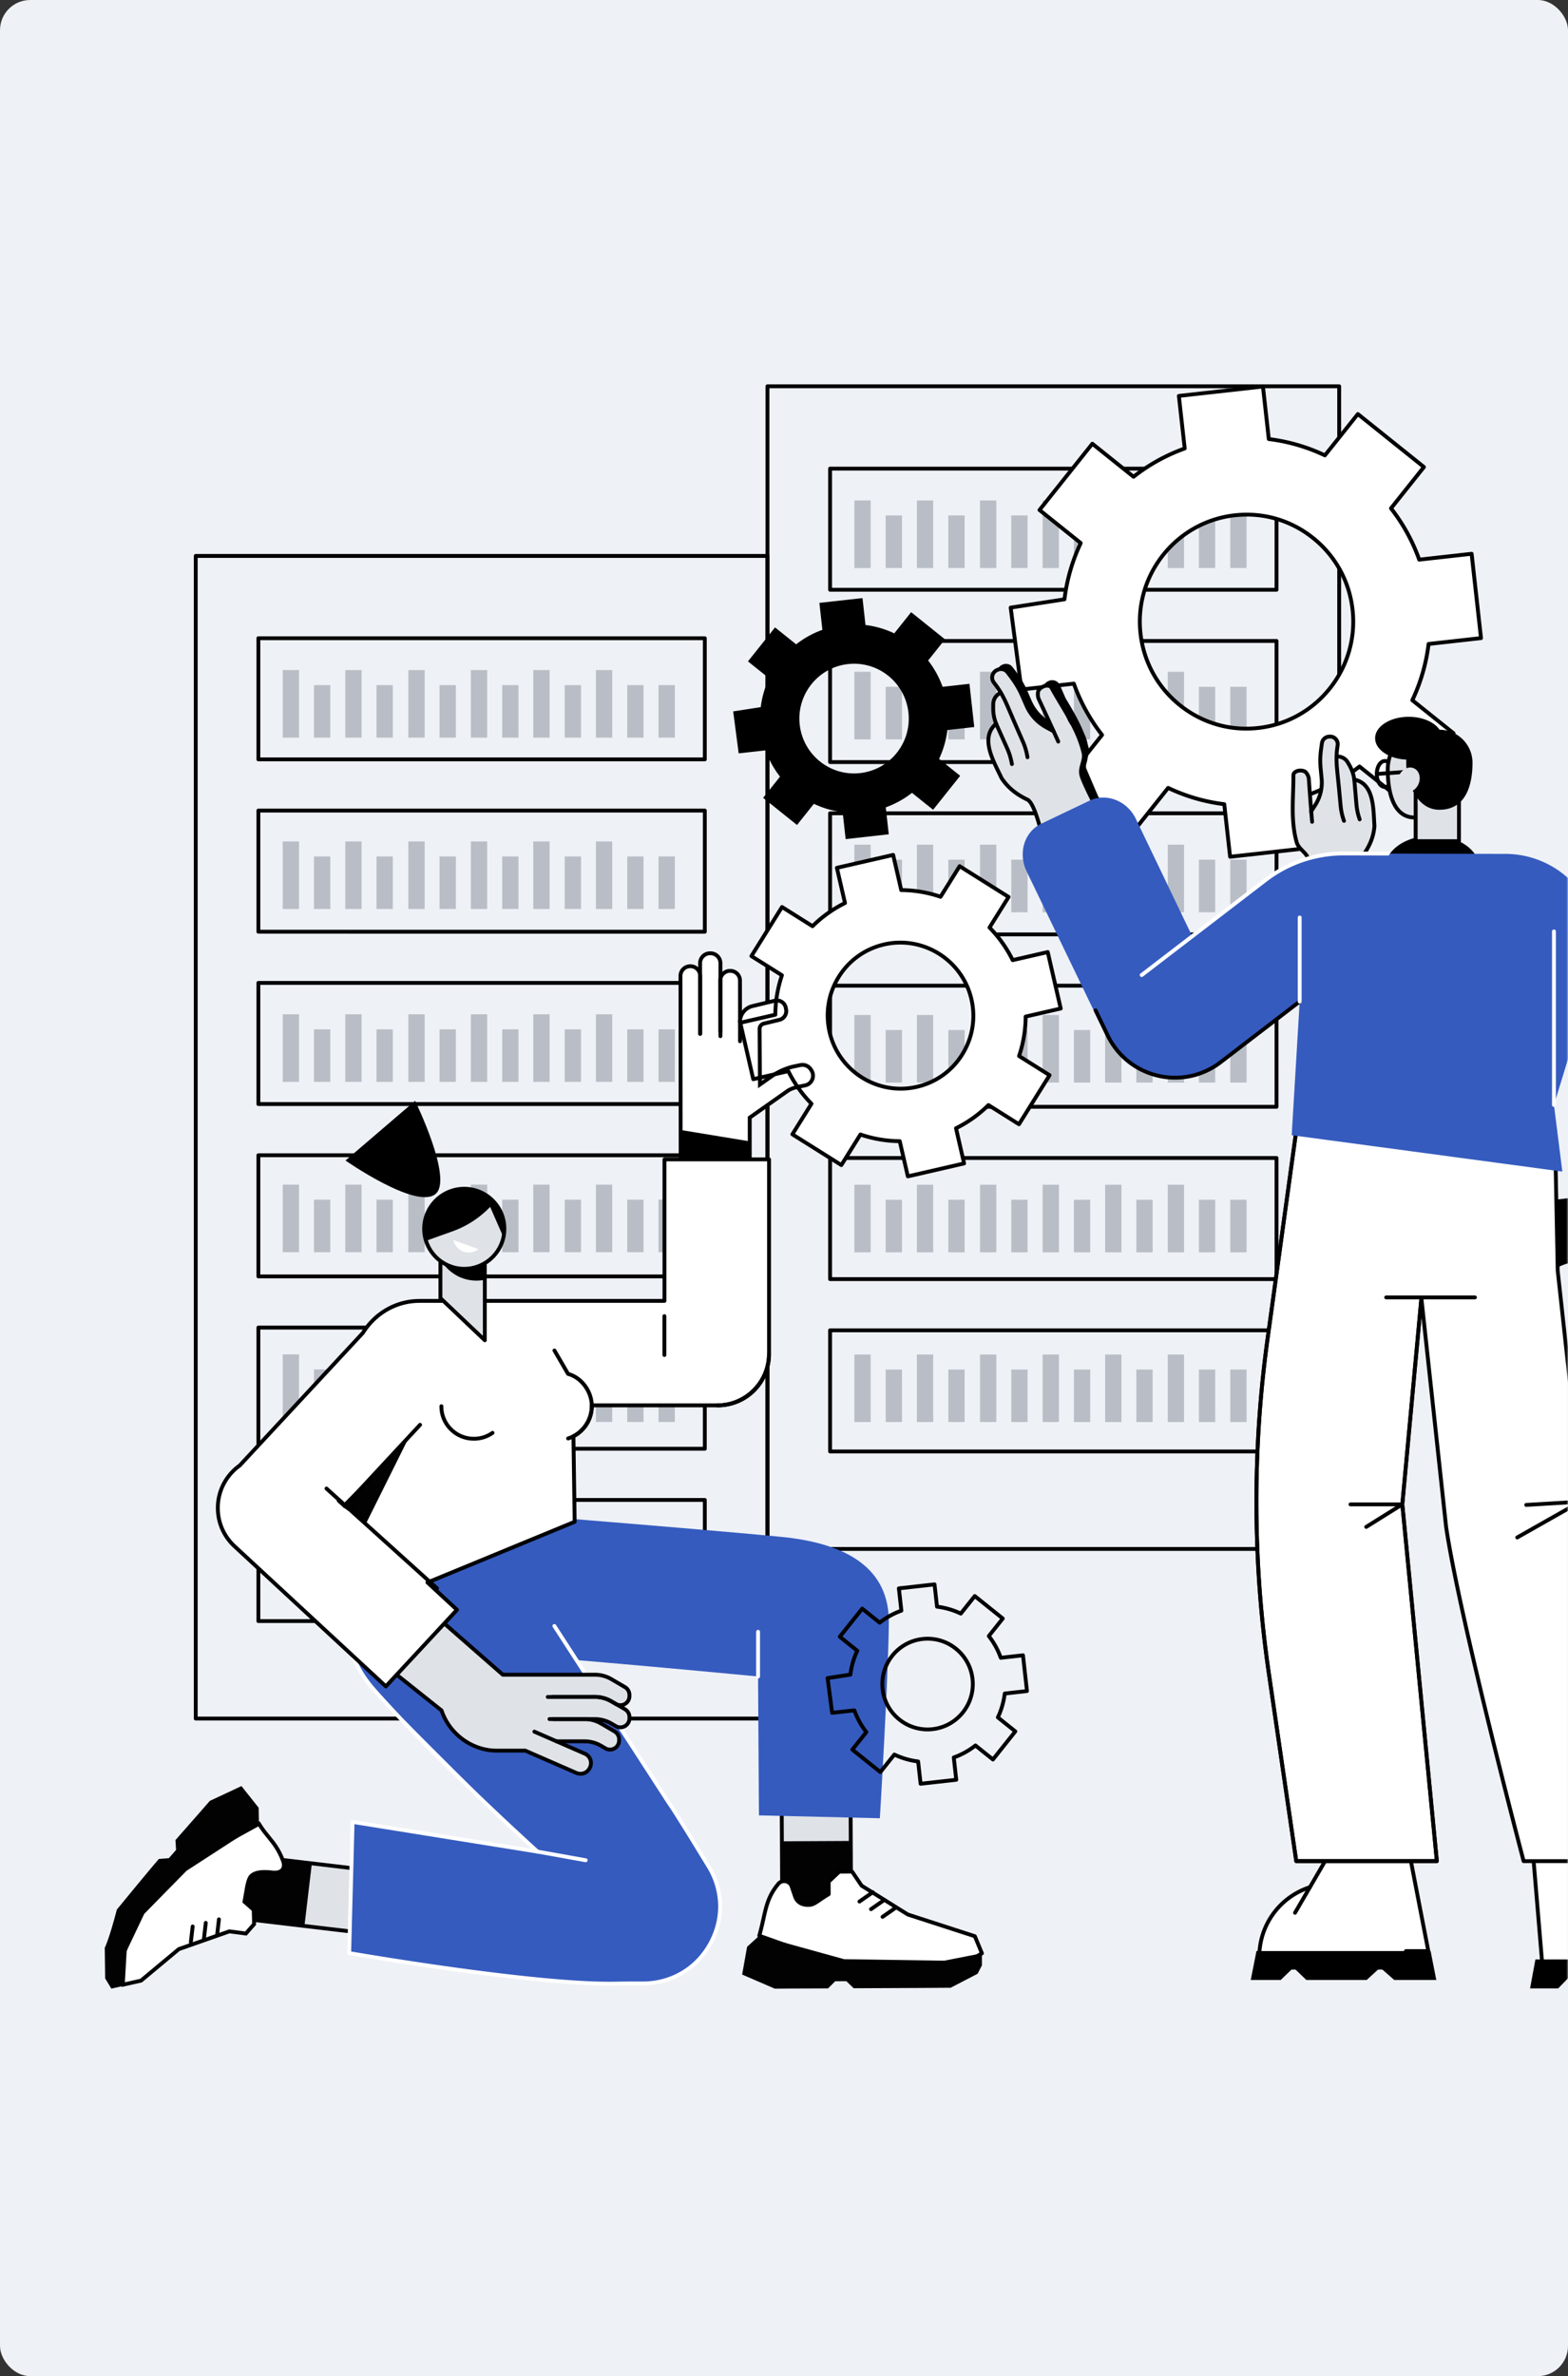 <svg width="449" height="680" fill="none" xmlns="http://www.w3.org/2000/svg"><rect width="100%" height="100%" fill="#333333" stroke="none"/><rect width="449" height="680" rx="8.644" fill="#EEF1F6"/><mask id="a" style="mask-type:alpha" maskUnits="userSpaceOnUse" x="0" y="0" width="449" height="680"><rect width="449" height="680" rx="21.61" fill="#fff"/></mask><g mask="url(#a)"><path d="M383.478 443.829H219.765a.552.552 0 01-.552-.552V110.552c0-.306.248-.552.552-.552h163.713c.306 0 .552.248.552.552v332.722a.552.552 0 01-.552.552v.003zm-163.161-1.107h162.609V111.106H220.317v331.616z" fill="#000"/><path d="M365.536 169.331H237.699a.552.552 0 01-.552-.552v-34.665c0-.306.249-.552.552-.552h127.837c.306 0 .552.249.552.552v34.665a.552.552 0 01-.552.552zm-127.285-1.106h126.733v-33.561H238.251v33.561zm127.285 50.419H237.699a.552.552 0 01-.552-.552v-34.665c0-.306.249-.552.552-.552h127.837c.306 0 .552.248.552.552v34.665a.552.552 0 01-.552.552zm-127.285-1.104h126.733v-33.561H238.251v33.561zm127.285 50.427H237.699a.552.552 0 01-.552-.552v-34.668c0-.306.249-.552.552-.552h127.837c.306 0 .552.249.552.552v34.668a.552.552 0 01-.552.552zm-127.285-1.107h126.733v-33.561H238.251v33.561zm127.285 50.432H237.699a.552.552 0 01-.552-.552v-34.665c0-.306.249-.552.552-.552h127.837c.306 0 .552.249.552.552v34.665a.552.552 0 01-.552.552zm-127.285-1.106h126.733v-33.561H238.251v33.561zm127.285 50.427H237.699a.552.552 0 01-.552-.552v-34.665c0-.306.249-.552.552-.552h127.837c.306 0 .552.248.552.552v34.665a.552.552 0 01-.552.552zm-127.285-1.104h126.733v-33.561H238.251v33.561zm127.285 50.42H237.699a.552.552 0 01-.552-.552v-34.665c0-.306.249-.552.552-.552h127.837c.306 0 .552.249.552.552v34.665a.552.552 0 01-.552.552zm-127.285-1.106h126.733v-33.561H238.251v33.561z" fill="#000"/><path d="M249.319 143.223h-4.667v19.333h4.667v-19.333zm8.967 4.289h-4.666v15.035h4.666v-15.035zm8.937-4.289h-4.666v19.333h4.666v-19.333zm8.998 4.289h-4.667v15.035h4.667v-15.035zm9.072-4.289h-4.666v19.333h4.666v-19.333zm8.953 4.289h-4.667v15.035h4.667v-15.035zm8.982-4.289h-4.666v19.333h4.666v-19.333zm8.952 4.289h-4.666v15.035h4.666v-15.035zm8.937-4.289h-4.666v19.333h4.666v-19.333zm8.937 4.289h-4.666v15.035h4.666v-15.035zm8.997-4.289h-4.666v19.333h4.666v-19.333zm8.923 4.289h-4.667v15.035h4.667v-15.035zm8.982 0h-4.666v15.035h4.666v-15.035zm-107.637 44.742h-4.667v19.333h4.667v-19.333zm8.967 4.301h-4.666v15.035h4.666v-15.035zm8.937-4.301h-4.666v19.333h4.666v-19.333zm8.998 4.301h-4.667v15.035h4.667v-15.035zm9.072-4.301h-4.666v19.333h4.666v-19.333zm8.953 4.301h-4.667v15.035h4.667v-15.035zm8.982-4.301h-4.666v19.333h4.666v-19.333zm8.952 4.301h-4.666v15.035h4.666v-15.035zm8.937-4.301h-4.666v19.333h4.666v-19.333zm8.937 4.301h-4.666v15.035h4.666v-15.035zm8.997-4.301h-4.666v19.333h4.666v-19.333zm8.923 4.301h-4.667v15.035h4.667v-15.035zm8.982 0h-4.666v15.035h4.666v-15.035zm-107.637 45.179h-4.667v19.334h4.667v-19.334zm8.967 4.293h-4.666v15.036h4.666v-15.036zm8.937-4.293h-4.666v19.334h4.666v-19.334zm8.998 4.293h-4.667v15.036h4.667v-15.036zm9.072-4.293h-4.666v19.334h4.666v-19.334zm8.953 4.293h-4.667v15.036h4.667v-15.036zm8.982-4.293h-4.666v19.334h4.666v-19.334zm8.952 4.293h-4.666v15.036h4.666v-15.036zm8.937-4.293h-4.666v19.334h4.666v-19.334zm8.937 4.293h-4.666v15.036h4.666v-15.036zm8.997-4.293h-4.666v19.334h4.666v-19.334zm8.923 4.293h-4.667v15.036h4.667v-15.036zm8.982 0h-4.666v15.036h4.666v-15.036zm-107.637 44.45h-4.667v19.333h4.667v-19.333zm8.967 4.296h-4.666v15.036h4.666v-15.036zm8.937-4.296h-4.666v19.333h4.666v-19.333zm8.998 4.296h-4.667v15.036h4.667v-15.036zm9.072-4.296h-4.666v19.333h4.666v-19.333zm8.953 4.296h-4.667v15.036h4.667v-15.036zm8.982-4.296h-4.666v19.333h4.666v-19.333zm8.952 4.296h-4.666v15.036h4.666v-15.036zm8.937-4.296h-4.666v19.333h4.666v-19.333zm8.937 4.296h-4.666v15.036h4.666v-15.036zm8.997-4.296h-4.666v19.333h4.666v-19.333zm8.923 4.296h-4.667v15.036h4.667v-15.036zm8.982 0h-4.666v15.036h4.666v-15.036zm-107.637 44.278h-4.667v19.333h4.667v-19.333zm8.967 4.301h-4.666v15.035h4.666v-15.035zm8.937-4.301h-4.666v19.333h4.666v-19.333zm8.998 4.301h-4.667v15.035h4.667v-15.035zm9.072-4.301h-4.666v19.333h4.666v-19.333zm8.953 4.301h-4.667v15.035h4.667v-15.035zm8.982-4.301h-4.666v19.333h4.666v-19.333zm8.952 4.301h-4.666v15.035h4.666v-15.035zm8.937-4.301h-4.666v19.333h4.666v-19.333zm8.937 4.301h-4.666v15.035h4.666v-15.035zm8.997-4.301h-4.666v19.333h4.666v-19.333zm8.923 4.301h-4.667v15.035h4.667v-15.035zm8.982 0h-4.666v15.035h4.666v-15.035zm-107.637 44.281h-4.667v19.333h4.667v-19.333zm8.967 4.297h-4.666v15.035h4.666V391.93zm8.937-4.297h-4.666v19.333h4.666v-19.333zm8.998 4.297h-4.667v15.035h4.667V391.93zm9.072-4.297h-4.666v19.333h4.666v-19.333zm8.953 4.297h-4.667v15.035h4.667V391.93zm8.982-4.297h-4.666v19.333h4.666v-19.333zm8.952 4.297h-4.666v15.035h4.666V391.93zm8.937-4.297h-4.666v19.333h4.666v-19.333zm8.937 4.297h-4.666v15.035h4.666V391.93zm8.997-4.297h-4.666v19.333h4.666v-19.333zm8.923 4.297h-4.667v15.035h4.667V391.93zm8.982 0h-4.666v15.035h4.666V391.93z" fill="#B9BEC6"/><path d="M219.765 492.372H56.052a.552.552 0 01-.552-.552V159.095c0-.306.248-.552.552-.552h163.713c.306 0 .552.248.552.552v332.722a.552.552 0 01-.552.552v.003zm-163.161-1.107H219.21V159.649H56.604v331.619-.003z" fill="#000"/><path d="M201.823 217.87H73.986a.552.552 0 01-.551-.552v-34.665c0-.306.248-.551.552-.551h127.836c.306 0 .552.248.552.551v34.665a.552.552 0 01-.552.552zm-127.285-1.106h126.733v-33.561H74.539v33.561zm127.285 50.427H73.986a.552.552 0 01-.551-.552v-34.665c0-.306.248-.552.552-.552h127.836c.306 0 .552.248.552.552v34.665a.552.552 0 01-.552.552zm-127.285-1.104h126.733v-33.561H74.539v33.561zm127.285 50.424H73.986a.552.552 0 01-.551-.552v-34.665c0-.306.248-.552.552-.552h127.836c.306 0 .552.249.552.552v34.665a.552.552 0 01-.552.552zm-127.285-1.106h126.733v-33.561H74.539v33.561zm127.285 50.426H73.986a.552.552 0 01-.551-.552v-34.665c0-.306.248-.552.552-.552h127.836c.306 0 .552.249.552.552v34.665a.552.552 0 01-.552.552zm-127.285-1.106h126.733v-33.561H74.539v33.561zm127.285 50.425H73.986a.552.552 0 01-.551-.552v-34.667c0-.306.248-.552.552-.552h127.836c.306 0 .552.248.552.552v34.667a.552.552 0 01-.552.552zm-127.285-1.104h126.733v-33.561H74.539v33.561zm127.285 50.426H73.986a.552.552 0 01-.551-.552v-34.665c0-.306.248-.552.552-.552h127.836c.306 0 .552.249.552.552v34.665a.552.552 0 01-.552.552zm-127.285-1.106h126.733v-33.561H74.539v33.561z" fill="#000"/><path d="M85.624 191.766h-4.667v19.333h4.667v-19.333zm8.952 4.3h-4.667v15.036h4.667v-15.036zm8.967-4.3h-4.667v19.333h4.667v-19.333zm8.937 4.3h-4.667v15.036h4.667v-15.036zm9.118-4.3h-4.667v19.333h4.667v-19.333zm8.937 4.3h-4.667v15.036h4.667v-15.036zm8.967-4.3h-4.667v19.333h4.667v-19.333zm8.967 4.3h-4.666v15.036h4.666v-15.036zm8.907-4.3h-4.666v19.333h4.666v-19.333zm8.998 4.3h-4.667v15.036h4.667v-15.036zm8.937-4.3h-4.667v19.333h4.667v-19.333zm8.967 4.3h-4.667v15.036h4.667v-15.036zm8.967 0h-4.666v15.036h4.666v-15.036zM85.624 240.801h-4.667v19.333h4.667v-19.333zm8.952 4.297h-4.667v15.035h4.667v-15.035zm8.967-4.297h-4.667v19.333h4.667v-19.333zm8.937 4.297h-4.667v15.035h4.667v-15.035zm9.118-4.297h-4.667v19.333h4.667v-19.333zm8.937 4.297h-4.667v15.035h4.667v-15.035zm8.967-4.297h-4.667v19.333h4.667v-19.333zm8.967 4.297h-4.666v15.035h4.666v-15.035zm8.907-4.297h-4.666v19.333h4.666v-19.333zm8.998 4.297h-4.667v15.035h4.667v-15.035zm8.937-4.297h-4.667v19.333h4.667v-19.333zm8.967 4.297h-4.667v15.035h4.667v-15.035zm8.967 0h-4.666v15.035h4.666v-15.035zM85.624 290.277h-4.667v19.334h4.667v-19.334zm8.952 4.301h-4.667v15.036h4.667v-15.036zm8.967-4.301h-4.667v19.334h4.667v-19.334zm8.937 4.301h-4.667v15.036h4.667v-15.036zm9.118-4.301h-4.667v19.334h4.667v-19.334zm8.937 4.301h-4.667v15.036h4.667v-15.036zm8.967-4.301h-4.667v19.334h4.667v-19.334zm8.967 4.301h-4.666v15.036h4.666v-15.036zm8.907-4.301h-4.666v19.334h4.666v-19.334zm8.998 4.301h-4.667v15.036h4.667v-15.036zm8.937-4.301h-4.667v19.334h4.667v-19.334zm8.967 4.301h-4.667v15.036h4.667v-15.036zm8.967 0h-4.666v15.036h4.666v-15.036zM85.624 339.023h-4.667v19.334h4.667v-19.334zm8.952 4.305h-4.667v15.036h4.667v-15.036zm8.967-4.305h-4.667v19.334h4.667v-19.334zm8.937 4.305h-4.667v15.036h4.667v-15.036zm9.118-4.305h-4.667v19.334h4.667v-19.334zm8.937 4.305h-4.667v15.036h4.667v-15.036zm8.967-4.305h-4.667v19.334h4.667v-19.334zm8.967 4.305h-4.666v15.036h4.666v-15.036zm8.907-4.305h-4.666v19.334h4.666v-19.334zm8.998 4.305h-4.667v15.036h4.667v-15.036zm8.937-4.305h-4.667v19.334h4.667v-19.334zm8.967 4.305h-4.667v15.036h4.667v-15.036zm8.967 0h-4.666v15.036h4.666v-15.036zM85.624 387.605h-4.667v19.334h4.667v-19.334zm8.952 4.301h-4.667v15.036h4.667v-15.036zm8.967-4.301h-4.667v19.334h4.667v-19.334zm8.937 4.301h-4.667v15.036h4.667v-15.036zm9.118-4.301h-4.667v19.334h4.667v-19.334zm8.937 4.301h-4.667v15.036h4.667v-15.036zm8.967-4.301h-4.667v19.334h4.667v-19.334zm8.967 4.301h-4.666v15.036h4.666v-15.036zm8.907-4.301h-4.666v19.334h4.666v-19.334zm8.998 4.301h-4.667v15.036h4.667v-15.036zm8.937-4.301h-4.667v19.334h4.667v-19.334zm8.967 4.301h-4.667v15.036h4.667v-15.036zm8.967 0h-4.666v15.036h4.666v-15.036zM85.624 436.18h-4.667v19.333h4.667V436.18zm8.952 4.293h-4.667v15.035h4.667v-15.035zm8.967-4.293h-4.667v19.333h4.667V436.18zm8.937 4.293h-4.667v15.035h4.667v-15.035zm9.118-4.293h-4.667v19.333h4.667V436.18zm8.937 4.293h-4.667v15.035h4.667v-15.035zm8.967-4.293h-4.667v19.333h4.667V436.18zm8.967 4.293h-4.666v15.035h4.666v-15.035zm8.907-4.293h-4.666v19.333h4.666V436.18zm8.998 4.293h-4.667v15.035h4.667v-15.035zm8.937-4.293h-4.667v19.333h4.667V436.18zm8.967 4.293h-4.667v15.035h4.667v-15.035zm8.967 0h-4.666v15.035h4.666v-15.035z" fill="#B9BEC6"/><path d="M487.654 379.073l-1.375-12.368-7.692.86a26.787 26.787 0 00-4.142-7.524l4.834-6.061-9.699-7.773-4.835 6.062a26.737 26.737 0 00-8.236-2.391l-.858-7.71-12.344 1.38.858 7.71a26.737 26.737 0 00-7.509 4.149l-6.049-4.844-7.754 9.721 6.048 4.845a26.848 26.848 0 00-2.385 8.254l-7.896 1.219 1.578 12.01 7.692-.86a26.787 26.787 0 004.142 7.524l-4.834 6.061 9.699 7.773 4.835-6.062a26.745 26.745 0 008.236 2.391l.858 7.71 12.344-1.38-.858-7.71a26.723 26.723 0 007.509-4.149l6.049 4.844 7.755-9.721-6.049-4.845a26.878 26.878 0 002.386-8.254l7.692-.861zm-32.681 13.182c-8.595.961-16.34-5.244-17.298-13.859-.958-8.616 5.233-16.375 13.829-17.336 8.595-.961 16.34 5.243 17.298 13.859.959 8.615-5.233 16.375-13.829 17.336z" fill="#000"/><path d="M243.472 506.502l-19.722.1.202 39.933 19.722-.1-.202-39.933z" fill="#DFE3E8"/><path d="M223.995 547.067a.55.55 0 01-.551-.549l-.206-39.934a.547.547 0 01.552-.554l19.722-.1h.002c.304 0 .552.246.552.549l.206 39.934a.557.557 0 01-.552.554l-19.722.1h-.003zm.349-39.936l.201 38.827 18.616-.095-.201-38.827-18.616.095z" fill="#000"/><path d="M243.594 526.845l-19.721.1.099 19.587 19.722-.1-.1-19.587z" fill="#020202"/><path d="M222.775 539.202l-.301.381c-3.445 4.381-3.295 8.149-5.081 14.378l23.204 8.277 34.65.254 5.901-3.5-2.024-4.89-19.193-6.22-13.219-8.246-2.74-4.034-3.653.017-3.053 2.87.017 3.563c-3.457 2.087-4.079 3.078-5.803 3.086-.037-.01-2.917.291-3.851-2.454l-.961-2.825c-.574-1.686-2.795-2.065-3.898-.665l.005.008z" fill="#fff"/><path d="M275.27 563.05h-.005l-34.647-.253a.552.552 0 01-.181-.033l-23.204-8.277a.552.552 0 01-.346-.672c.506-1.769.865-3.372 1.179-4.787.815-3.663 1.46-6.556 3.996-9.78l.301-.381a2.761 2.761 0 012.677-1.029 2.759 2.759 0 012.178 1.857l.961 2.825c.67 1.969 2.501 2.112 3.266 2.08h.058c.991-.005 1.546-.384 2.88-1.297.615-.419 1.368-.934 2.371-1.548l-.017-3.252a.56.56 0 01.173-.406l3.053-2.87a.551.551 0 01.376-.151l3.653-.017h.003c.183 0 .354.09.456.243l2.675 3.939 13.061 8.149 19.13 6.197c.153.05.278.165.341.313l2.025 4.89a.555.555 0 01-.228.687l-5.901 3.5a.561.561 0 01-.281.078l-.003-.005zm-34.549-1.357l34.401.253 5.357-3.176-1.744-4.213-18.952-6.139a.595.595 0 01-.123-.057l-13.217-8.247a.577.577 0 01-.165-.158l-2.574-3.791-3.141.015-2.72 2.557.018 3.321a.557.557 0 01-.266.477c-1.114.672-1.93 1.232-2.587 1.678-1.397.956-2.168 1.481-3.497 1.488h-.01c-.816.03-3.437-.088-4.368-2.827l-.961-2.825a1.673 1.673 0 00-1.317-1.124 1.67 1.67 0 00-1.621.622l-.301.381c-2.381 3.026-3.001 5.811-3.786 9.338-.288 1.297-.612 2.75-1.056 4.353l22.63 8.071v.003z" fill="#000"/><path d="M281.162 558.994l-10.798 2.12-28.646-.429-24.311-6.724-3.475 3.176-1.42 7.943 9.358 4.039s6.716-.062 15.242-.077l2.052-2.043 3.196-.017 2.095 2.02c13.325-.033 27.753-.143 27.753-.143l7.732-4.005 1.24-2.416-.018-3.449v.005z" fill="#020202"/><path d="M246.113 544.733a.555.555 0 01-.454-.236.554.554 0 01.138-.77l3.806-2.655a.553.553 0 11.632.909l-3.806 2.654a.543.543 0 01-.316.1v-.002zm3.301 2.195a.553.553 0 01-.316-1.006l3.806-2.654a.552.552 0 01.77.138.554.554 0 01-.138.77l-3.806 2.654a.549.549 0 01-.316.101v-.003zm3.315 2.192a.555.555 0 01-.454-.236.556.556 0 01.138-.771l3.806-2.654a.553.553 0 11.633.908l-3.806 2.655a.556.556 0 01-.317.1v-.002z" fill="#000"/><path d="M107.001 553.569l2.129-17.905-37.89-4.505-2.13 17.905 37.891 4.505z" fill="#DFE3E8"/><path d="M107.006 554.084c-.023 0-.043 0-.066-.005l-37.893-4.491a.551.551 0 01-.484-.612l2.13-17.906a.55.55 0 01.614-.484l37.894 4.491a.553.553 0 01.484.612l-2.13 17.905a.55.55 0 01-.549.487v.003zm-37.28-5.53l36.795 4.361 2-16.81-36.795-4.36-2 16.809z" fill="#000"/><path d="M87.172 551.214l2.128-17.905-18.09-2.151-2.128 17.905 18.09 2.151z" fill="#020202"/><path d="M74.142 521.94c3.425 5.354 5.414 5.56 6.791 10.813 0 0 .853 2.19-.868 2.755-1.023.336-3.234.216-4.307.135-2.735-.205-4.155 1.611-4.438 2.168-.763 1.503-.63 2.547-1.338 6.435l2.635 2.301.13 4.099-2.36 2.69-4.75-.615-14.454 5.078-10.818 9.009-5.07 1.144-1.448-4.967 6.45-19.953 12.68-9.471 21.167-11.623-.002.002z" fill="#fff"/><path d="M34.89 568.616l-1.163-5.6 6.116-20.314 12.89-9.622 21.632-11.877.273.454c.901 1.488 1.822 2.617 2.71 3.708 1.533 1.882 2.98 3.658 4.225 6.995l.21.733c.181.981-.03 1.854-.594 2.458-.482.515-1.455 1.082-3.347.868-1.262-.143-5.105-.582-5.938 1.478-.434 1.076-.577 1.927-.893 3.793-.11.65-.239 1.415-.407 2.351l2.58 2.253.142 4.559-2.697 3.073-4.91-.635-14.235 5.001-10.843 9.031-5.75 1.298v-.005zm-.024-5.55l.878 4.225 4.393-.991 10.793-8.989.095-.033 14.577-5.121 4.586.595 2.022-2.303-.115-3.64-2.69-2.349.058-.308c.195-1.069.34-1.93.459-2.645.319-1.889.479-2.837.958-4.024 1.147-2.84 5.618-2.331 7.088-2.163 1.136.131 1.972-.05 2.413-.524.402-.429.4-1.034.321-1.478l-.178-.609c-1.166-3.126-2.559-4.835-4.031-6.644-.823-1.011-1.671-2.052-2.52-3.384l-20.672 11.352-12.505 9.341-5.93 19.697v-.005z" fill="#000"/><path d="M74.068 517.34l.08 4.609-20.743 13.442L41.312 547.7l-5.037 10.587-.572 9.963-3.821.853-1.764-2.913-.118-8.773s1.265-2.464 3.46-10.939c0 0 9.52-11.629 12.042-14.486l2.848-.221 2.065-2.353-.171-2.828c5.527-6.254 9.845-11.217 9.845-11.217l9.052-4.232 4.922 6.199h.005z" fill="#020202"/><path d="M62.17 554.373c-.02 0-.043 0-.063-.002a.553.553 0 01-.487-.612l.52-4.511a.553.553 0 111.098.125l-.52 4.511a.553.553 0 01-.549.489zm-3.769 1.004c-.02 0-.042 0-.062-.002a.553.553 0 01-.487-.612l.52-4.511a.553.553 0 111.098.125l-.52 4.511a.553.553 0 01-.549.489zm-3.752 1.004c-.02 0-.043 0-.063-.002a.553.553 0 01-.487-.612l.52-4.511a.552.552 0 111.099.125l-.52 4.511a.553.553 0 01-.55.489z" fill="#000"/><path d="M251.949 520.349s2.358-38.674 2.574-55.862c.193-15.445-11.636-22.813-30.964-24.683-29.637-2.865-109.67-9.089-109.67-9.089l4.652 19.411c3.72 12.17 21.804 22.916 21.804 22.916s32.267 2.491 76.726 6.736l.253 39.748 34.625.825v-.002z" fill="#355BBF"/><path d="M217.074 480.327a.552.552 0 01-.552-.552v-12.778a.552.552 0 011.104 0v12.778a.552.552 0 01-.552.552z" fill="#fff"/><path d="M99.987 558.944s53.755 9.393 77.238 8.947c1.616-.031 3.55-.048 5.7-.051 17.823-.037 28.772-19.481 19.516-34.685-4.623-7.596-8.552-13.931-9.912-15.81l-47.091-71.613-8.47-13.197-31 14.572c-10.452 8.254-7.725 27.65 3.455 38.792 16.052 15.996 38.009 38.119 44.477 43.997l-52.929-8.495-.979 37.543h-.005z" fill="#355BBF"/><path d="M174.448 568.243c-24.027 0-74.044-8.668-74.558-8.758a.552.552 0 01-.457-.56l.976-37.545a.559.559 0 01.642-.532l51.111 8.202c-11.519-10.558-31.487-29.336-45.426-45.047-11.21-12.632-7.71-25.061-7.273-26.438a.55.55 0 111.051.336c-.416 1.315-3.758 13.194 7.048 25.37 14.473 16.31 35.475 35.954 46.707 46.21a.553.553 0 01-.459.954l-52.307-8.393-.949 36.434c5.294.908 53.607 9.065 75.592 8.646 2.203-.043 4.868-.063 7.928-.056h.038c7.885 0 14.893-4.092 18.751-10.953 3.849-6.842 3.703-14.928-.386-21.632-6.328-10.371-10.136-16.458-11.315-18.086l-32.879-50.769a.555.555 0 01.163-.765.555.555 0 01.766.163l32.863 50.744c1.179 1.628 5.003 7.737 11.348 18.134 4.3 7.05 4.453 15.552.406 22.748-4.057 7.213-11.425 11.518-19.715 11.518h-.983c-2.657 0-4.993.02-6.96.057a86.8 86.8 0 01-1.716.016l-.007.002z" fill="#fff"/><path d="M167.723 532.93a.466.466 0 01-.098-.01l-13.826-2.487a.555.555 0 01-.447-.642.555.555 0 01.642-.447l13.827 2.487a.553.553 0 01-.098 1.096v.003zm32.779-231.711l-5.635.002-.008-21.903a2.784 2.784 0 012.784-2.785h.066a2.785 2.785 0 012.785 2.783l.008 21.903zm2.84-28.414h.138a2.84 2.84 0 012.837 2.837v23.819h-5.815v-23.819a2.84 2.84 0 012.837-2.837h.003z" fill="#fff"/><path d="M211.925 298.93l-5.635.002-.006-18.285a2.785 2.785 0 012.784-2.786h.065a2.787 2.787 0 012.786 2.784l.006 18.285z" fill="#fff"/><path d="M194.898 298.254l22.695-.008.073 18.307-3.773 3.989c-4.112 4.348-10.974 4.559-15.347.474l-.903-.845a8.636 8.636 0 01-2.742-6.307l-.005-15.61h.002z" fill="#fff"/><path d="M194.902 313.245l.008 22.911 19.78-.007-.008-22.911-19.78.007zm20.616-25.332l6.378-1.535a2.584 2.584 0 013.146 2.024l.088.459a2.581 2.581 0 01-1.935 2.993l-4.443 1.069c-.705.171-1.201.8-1.201 1.523v12.918h-5.635l-.005-14.882a4.704 4.704 0 013.605-4.572l.002.003z" fill="#fff"/><path d="M232.203 306.035l.183.286c1.071 1.665.14 3.886-1.802 4.29l-.84.175c-1.372.286-2.895.515-4.074 1.27l-12.005 8.447-3.457-5.371 11.182-7.474a18.179 18.179 0 016.104-2.494l1.751-.366a2.83 2.83 0 012.958 1.237z" fill="#fff"/><path d="M214.718 326.638l.002 9.539-19.78.005-.002-12.795 19.78 3.251z" fill="#000"/><path d="M303.745 288.619l-3.716-16.155-10.04 2.306a35.796 35.796 0 00-6.631-9.325l5.464-8.754-14.019-8.806-5.465 8.754a35.565 35.565 0 00-11.257-1.912l-2.316-10.071-16.109 3.701 2.316 10.07a35.536 35.536 0 00-9.293 6.631l-8.741-5.492-8.763 14.04 8.74 5.492a35.805 35.805 0 00-1.889 11.282l-10.04 2.306 3.715 16.154 10.041-2.305a35.796 35.796 0 006.631 9.325l-5.464 8.754 14.019 8.806 5.464-8.754a35.6 35.6 0 0011.258 1.912l2.315 10.071 16.11-3.701-2.316-10.071a35.507 35.507 0 009.293-6.631l8.741 5.492 8.763-14.039-8.741-5.492a35.776 35.776 0 001.889-11.282l10.041-2.306zm-41.193 22.404c-11.22 2.577-22.412-4.453-25.001-15.705-2.589-11.25 4.408-22.462 15.628-25.039 11.219-2.576 22.411 4.453 25.001 15.706 2.589 11.252-4.409 22.461-15.628 25.038z" fill="#fff"/><path d="M259.961 337.206a.552.552 0 01-.537-.429l-2.22-9.647a36.024 36.024 0 01-10.578-1.796l-5.233 8.384a.546.546 0 01-.346.246.55.55 0 01-.417-.07l-14.019-8.806a.553.553 0 01-.176-.76l5.234-8.388a36.253 36.253 0 01-6.232-8.765l-9.617 2.21a.554.554 0 01-.662-.414l-3.716-16.155a.556.556 0 01.414-.662l9.617-2.21a36.272 36.272 0 011.776-10.605l-8.375-5.261a.552.552 0 01-.175-.76l8.763-14.04a.556.556 0 01.763-.176l8.372 5.259a36.041 36.041 0 018.731-6.232l-2.221-9.647a.552.552 0 01.414-.662l16.11-3.701a.554.554 0 01.662.414l2.22 9.647c3.596.068 7.151.67 10.578 1.796l5.233-8.384a.551.551 0 01.763-.176l14.019 8.806a.552.552 0 01.176.76l-5.233 8.387a36.333 36.333 0 016.232 8.766l9.618-2.21a.554.554 0 01.663.414l3.715 16.155a.55.55 0 01-.414.662l-9.616 2.21a36.245 36.245 0 01-1.776 10.605l8.374 5.261a.552.552 0 01.176.76l-8.764 14.04a.544.544 0 01-.346.246.558.558 0 01-.416-.07l-8.372-5.259a36.041 36.041 0 01-8.731 6.232l2.22 9.647a.55.55 0 01-.414.662l-16.109 3.701a.537.537 0 01-.123.015h-.005zm-13.573-13.087c.06 0 .12.01.178.03a34.906 34.906 0 0011.082 1.882.55.55 0 01.534.429l2.193 9.531 15.033-3.452-2.193-9.531a.556.556 0 01.294-.62 34.935 34.935 0 009.147-6.528.555.555 0 01.683-.075l8.271 5.196 8.179-13.101-8.274-5.199a.551.551 0 01-.228-.645 35.2 35.2 0 001.859-11.109c0-.256.178-.479.429-.537l9.501-2.182-3.468-15.079-9.503 2.183a.554.554 0 01-.62-.294 35.248 35.248 0 00-6.528-9.182.55.55 0 01-.075-.68l5.173-8.287-13.084-8.219-5.17 8.285a.553.553 0 01-.648.23 34.926 34.926 0 00-11.084-1.881.55.55 0 01-.534-.429l-2.193-9.531-15.033 3.452 2.193 9.531a.554.554 0 01-.294.62 34.935 34.935 0 00-9.147 6.528.55.55 0 01-.682.075l-8.272-5.196-8.179 13.104 8.274 5.198a.553.553 0 01.229.645 35.117 35.117 0 00-1.86 11.109.553.553 0 01-.429.537l-9.501 2.183 3.468 15.078 9.503-2.183a.556.556 0 01.62.294 35.194 35.194 0 006.528 9.182.55.55 0 01.075.68l-5.173 8.287 13.084 8.219 5.17-8.284a.55.55 0 01.47-.261l.002-.003zm11.503-12.01c-9.752 0-18.598-6.738-20.884-16.663-1.284-5.585-.323-11.335 2.707-16.188 3.031-4.854 7.768-8.231 13.338-9.511 11.495-2.641 23.008 4.589 25.663 16.12 1.284 5.585.323 11.335-2.707 16.187-3.031 4.855-7.768 8.232-13.337 9.511a21.259 21.259 0 01-4.78.544zm-.06-41.802c-1.495 0-3.016.168-4.534.517a20.127 20.127 0 00-12.647 9.019 20.242 20.242 0 00-2.566 15.354c2.516 10.936 13.435 17.796 24.338 15.292a20.132 20.132 0 0012.647-9.02c2.873-4.603 3.784-10.058 2.567-15.354-2.165-9.413-10.557-15.806-19.805-15.806v-.002zm-57.348 26.106a.552.552 0 01-.552-.552l-.005-20.219a3.39 3.39 0 013.389-3.384h.141a3.39 3.39 0 013.389 3.384l.005 19.544a.552.552 0 11-1.104 0l-.005-19.544a2.284 2.284 0 00-2.285-2.278h-.141a2.287 2.287 0 00-2.285 2.281l.005 20.219a.552.552 0 01-.552.552v-.003z" fill="#000"/><path d="M211.902 298.537a.552.552 0 01-.552-.552l-.005-17.367a2.23 2.23 0 00-2.23-2.225h-.068a2.222 2.222 0 00-2.23 2.225l.025 15.914a.554.554 0 01-.552.554.55.55 0 01-.552-.551l-.025-15.914c0-.891.346-1.726.976-2.356a3.313 3.313 0 012.358-.976h.068a3.337 3.337 0 013.337 3.329l.005 17.367a.552.552 0 01-.552.552h-.003z" fill="#000"/><path d="M194.362 336.737l-.058-57.44c0-.891.346-1.726.976-2.356a3.313 3.313 0 012.358-.976h.068c.891 0 1.729.346 2.359.973.629.63.978 1.465.978 2.356l.005 16.566a.552.552 0 11-1.104 0l-.005-16.566c0-.594-.231-1.154-.652-1.573a2.217 2.217 0 00-1.578-.652h-.068c-.595 0-1.157.231-1.578.652a2.206 2.206 0 00-.652 1.573l.055 56.334 18.673-.005-.005-16.077 11.217-7.893c1.207-.775 2.677-1.078 3.977-1.347l1.114-.231a2.249 2.249 0 001.636-1.347c.293-.7.225-1.465-.186-2.102l-.183-.286a2.29 2.29 0 00-2.381-.996l-1.751.366c-2.007.419-3.987 1.247-5.884 2.464l-4.628 3.256-.098-16.972c0-.986.67-1.834 1.625-2.065l4.441-1.069a2.024 2.024 0 001.52-2.351l-.087-.459a2.012 2.012 0 00-.893-1.322 2.018 2.018 0 00-1.581-.268l-6.378 1.535a4.139 4.139 0 00-3.181 4.034.552.552 0 11-1.104 0 5.242 5.242 0 014.027-5.108l6.378-1.535a3.116 3.116 0 012.438.414 3.103 3.103 0 011.38 2.044l.088.46a3.13 3.13 0 01-2.346 3.632l-4.441 1.069c-.459.111-.78.517-.78.986l.085 14.855 2.918-2.055c2.032-1.302 4.137-2.182 6.275-2.629l1.751-.366a3.41 3.41 0 013.538 1.48l.183.286a3.375 3.375 0 01-2.153 5.131l-1.116.233c-1.262.261-2.569.529-3.583 1.182l-10.728 7.549.005 16.608-20.884.005-.002.003z" fill="#000"/><path d="M151.234 494.785l16.326 7.12a2.812 2.812 0 011.455 3.706l-.156.356a2.825 2.825 0 01-3.715 1.453l-16.326-7.12 2.414-5.515h.002z" fill="#DFE3E8"/><path d="M156.714 479.262H131.35l-.296 8.821c-1.849 6.47 3.018 12.908 9.759 12.908h16.481l-.58-21.729z" fill="#DFE3E8"/><path d="M172.122 493.248l3.856 2.258a2.596 2.596 0 011.287 2.24v.342c0 2.007-2.185 3.256-3.919 2.24l-1.224-.715a9.396 9.396 0 00-4.749-1.287h-13.265v-6.365h13.265c1.671 0 3.309.444 4.749 1.287z" fill="#DFE3E8"/><path d="M175.094 486.893l3.856 2.257a2.597 2.597 0 011.287 2.241v.341c0 2.007-2.185 3.257-3.919 2.241l-1.224-.716a9.409 9.409 0 00-4.749-1.287h-15.031v-6.365h15.028c1.671 0 3.309.445 4.749 1.288h.003z" fill="#DFE3E8"/><path d="M175.094 480.549l3.856 2.258a2.594 2.594 0 011.287 2.24v.341c0 2.007-2.185 3.257-3.919 2.241l-1.224-.715a9.399 9.399 0 00-4.749-1.287h-15.031v-6.365h15.028c1.671 0 3.309.444 4.749 1.287h.003zm-49.227-17.127l19.305 17 1.057 20.57h-3.824a16.832 16.832 0 01-15.974-11.501l-16.315-12.99 15.751-13.079z" fill="#DFE3E8"/><path d="M174.678 501.253a3.14 3.14 0 01-1.595-.439l-1.225-.715a8.853 8.853 0 00-4.47-1.212h-8.021a.552.552 0 010-1.104h8.021c1.766 0 3.504.472 5.027 1.362l1.225.715a2.027 2.027 0 002.059.01 2.02 2.02 0 001.029-1.773v-.342c0-.722-.389-1.397-1.013-1.763l-3.857-2.258a8.853 8.853 0 00-4.47-1.212h-10.033a.552.552 0 010-1.104h10.033c1.766 0 3.504.472 5.03 1.362l3.856 2.258a3.163 3.163 0 011.56 2.717v.342a3.12 3.12 0 01-1.583 2.732 3.155 3.155 0 01-1.573.424z" fill="#000"/><path d="M177.64 494.889a3.13 3.13 0 01-1.596-.439l-1.222-.715a8.866 8.866 0 00-4.471-1.211h-11.886a.552.552 0 110-1.104h11.886c1.767 0 3.505.471 5.028 1.362l1.222.715a2.038 2.038 0 002.06.01 2.02 2.02 0 001.028-1.774v-.341c0-.722-.388-1.397-1.013-1.764l-3.856-2.258a8.866 8.866 0 00-4.471-1.211h-12.211a.552.552 0 010-1.104h12.211c1.766 0 3.505.471 5.028 1.362l3.856 2.258a3.162 3.162 0 011.56 2.717v.341a3.118 3.118 0 01-1.583 2.732 3.144 3.144 0 01-1.573.424h.003z" fill="#000"/><path d="M166.22 508.173a3.47 3.47 0 01-1.392-.291l-14.524-6.335h-8.086c-7.218-.005-13.874-4.817-16.25-11.724l-16.189-12.888a.551.551 0 01-.008-.858l15.751-13.078a.55.55 0 01.717.01l17.951 15.705h26.157c1.767 0 3.505.472 5.028 1.365l3.856 2.258a3.162 3.162 0 011.561 2.717v.341a3.12 3.12 0 01-1.583 2.733 3.129 3.129 0 01-3.169-.016l-1.222-.715a8.866 8.866 0 00-4.471-1.211h-13.495a.552.552 0 010-1.104h13.495c1.767 0 3.505.471 5.028 1.362l1.222.715a2.038 2.038 0 002.06.01 2.02 2.02 0 001.028-1.774v-.341c0-.722-.389-1.397-1.013-1.764l-3.856-2.258a8.869 8.869 0 00-4.471-1.211h-26.366a.55.55 0 01-.363-.136l-17.753-15.53-14.865 12.344 15.783 12.567a.569.569 0 01.181.258c2.18 6.548 8.46 11.124 15.266 11.124h8.187a.56.56 0 01.22.046l14.629 6.38a2.388 2.388 0 003.142-1.23l.062-.14a2.343 2.343 0 00.035-1.819 2.366 2.366 0 00-1.267-1.315l-14.438-6.297a.551.551 0 01-.286-.728.555.555 0 01.727-.286l14.439 6.298a3.472 3.472 0 011.854 1.924 3.46 3.46 0 01-.053 2.667l-.062.14a3.499 3.499 0 01-3.204 2.09l.007-.005z" fill="#000"/><path d="M190.22 331.807v40.496h-70.133c-6.814 0-12.798 3.648-16.242 9.167l-35.262 37.942a15.08 15.08 0 00-2.266 1.994c-5.625 6.051-5.266 15.5.796 21.115l43.325 40.104 20.369-21.918-8.449-7.82 42.146-17.364-.354-24.486c3.111-1.598 5.244-4.825 5.266-8.548 0-.1 0-.193-.005-.293h35.992c8.157 0 14.765-6.616 14.765-14.765v-55.626h-29.951l.003.002zM98.3 430.611l-1.272-1.174 1.668 1.543-.396-.366v-.003z" fill="#fff"/><path d="M110.495 483.173a.544.544 0 01-.376-.149L66.793 442.92a15.377 15.377 0 01-4.957-10.785 15.365 15.365 0 014.132-11.112 15.712 15.712 0 012.303-2.035l35.189-37.863c3.686-5.876 9.918-9.383 16.682-9.383h69.578v-39.944c0-.306.248-.552.552-.552h29.951c.306 0 .552.248.552.552v55.626c0 8.448-6.872 15.32-15.317 15.32H170.02a10.196 10.196 0 01-5.256 8.617l.349 24.151a.557.557 0 01-.341.519l-41.349 17.033 7.815 7.233c.108.1.171.238.179.384a.556.556 0 01-.148.396l-20.37 21.917a.544.544 0 01-.404.176v.003zm9.647-110.325c-6.398 0-12.294 3.329-15.773 8.906a.491.491 0 01-.066.083l-35.262 37.942a.41.41 0 01-.085.072 14.628 14.628 0 00-2.183 1.922 14.266 14.266 0 00-3.836 10.317 14.29 14.29 0 004.604 10.015l42.919 39.728 19.617-21.107-8.044-7.444a.55.55 0 01-.168-.504.55.55 0 01.334-.414l41.8-17.221-.349-24.11a.55.55 0 01.301-.499 9.097 9.097 0 004.965-8.061c0-.086 0-.171-.005-.261a.562.562 0 01.151-.409.548.548 0 01.401-.173h35.993c7.837 0 14.212-6.375 14.212-14.213v-55.072h-28.847v39.943a.551.551 0 01-.552.552h-70.132l.005.008zm-21.39 58.677a.548.548 0 01-.375-.145l-.007-.008-1.66-1.533a.551.551 0 11.75-.81l1.271 1.174.397.366a.553.553 0 01-.377.959v-.003z" fill="#000"/><path d="M220.172 387.426v.155c0 8.069-6.538 14.612-14.607 14.612h-.16c8.156 0 14.764-6.616 14.764-14.765l.003-.002z" fill="#fff"/><path d="M205.59 402.747h-.161a.552.552 0 110-1.103c7.838 0 14.213-6.375 14.213-14.213a.552.552 0 111.104 0v.155c0 8.362-6.799 15.164-15.159 15.164l.003-.003zm-15.339-14.418a.552.552 0 01-.552-.552v-11.12a.552.552 0 011.104 0v11.12a.552.552 0 01-.552.552z" fill="#000"/><path d="M98.713 430.98l.422.179-2.09-1.721 1.668 1.542z" fill="#fff"/><path d="M99.13 431.708a.531.531 0 01-.216-.046l-.422-.178a.546.546 0 01-.158-.103l-1.668-1.543a.551.551 0 01.725-.832l2.09 1.721a.55.55 0 01-.351.978v.003z" fill="#000"/><path d="M104.727 436.182l-6.252-6.001 18.455-18.521-12.203 24.522z" fill="#020202"/><path d="M162.683 412.214a.554.554 0 01-.168-1.082c3.734-1.189 6.3-4.669 6.383-8.658.08-3.886-2.775-7.81-6.368-8.748a.563.563 0 01-.338-.256l-3.902-6.706a.55.55 0 01.201-.755.55.55 0 01.755.2l3.789 6.511c4.016 1.172 7.062 5.416 6.969 9.777-.093 4.463-2.968 8.357-7.152 9.689a.55.55 0 01-.169.025v.003zm-26.993.079h-.06a9.8 9.8 0 01-6.945-2.913 9.725 9.725 0 01-2.842-6.952c0-.303.248-.549.552-.549h.002c.306 0 .552.251.55.557a8.62 8.62 0 002.521 6.167 8.711 8.711 0 006.167 2.586 8.642 8.642 0 005.101-1.595.553.553 0 01.637.903 9.813 9.813 0 01-5.683 1.799v-.003z" fill="#000"/><path d="M98.71 430.98l1.186.808-2.855-2.35 1.668 1.542z" fill="#fff"/><path d="M99.89 432.335a.542.542 0 01-.31-.096l-1.187-.807c-.023-.015-.043-.033-.063-.051l-1.668-1.543a.551.551 0 01.725-.832l2.855 2.35a.552.552 0 01-.351.979z" fill="#000"/><path d="M98.707 431.527a.552.552 0 01-.404-.928l21.579-23.22a.552.552 0 11.808.753l-21.579 23.219a.544.544 0 01-.404.176z" fill="#000"/><path d="M99.89 432.338a.545.545 0 01-.35-.126l-2.856-2.35a.553.553 0 01.703-.853l2.855 2.35a.553.553 0 01-.351.979z" fill="#000"/><path d="M125.14 455.104a.558.558 0 01-.371-.143l-31.647-28.554a.554.554 0 01-.04-.78.554.554 0 01.78-.04l31.647 28.553a.554.554 0 01-.369.964z" fill="#000"/><path d="M126.107 371.489l12.71 12.063v-27.911h-12.71v15.848z" fill="#DFE3E8"/><path d="M138.829 384.109a.566.566 0 01-.382-.151l-12.709-12.062a.553.553 0 01-.174-.402v-15.848c0-.306.249-.552.552-.552h12.71c.306 0 .552.248.552.552v27.911a.549.549 0 01-.552.552h.003zm-12.158-12.853l11.603 11.014v-26.072h-11.603v15.058z" fill="#000"/><path d="M126.104 360.45v-4.809h12.71v10.615c-1.146.228-3.432.514-6.059-.349-4.109-1.352-6.126-4.559-6.651-5.459v.002z" fill="#000"/><path d="M129.767 356.843a6.442 6.442 0 0010.575-3.101l-10.575 3.101z" fill="#fff"/><path d="M132.932 363.114c6.344 0 11.486-5.129 11.486-11.455 0-6.327-5.142-11.456-11.486-11.456-6.343 0-11.485 5.129-11.485 11.456 0 6.326 5.142 11.455 11.485 11.455z" fill="#DFE3E8"/><path d="M132.942 363.663c-6.639 0-12.038-5.386-12.038-12.007 0-6.621 5.399-12.008 12.038-12.008 6.638 0 12.037 5.387 12.037 12.008 0 6.621-5.399 12.007-12.037 12.007zm0-22.911c-6.029 0-10.931 4.893-10.931 10.904s4.905 10.903 10.931 10.903c6.026 0 10.931-4.892 10.931-10.903s-4.905-10.904-10.931-10.904z" fill="#000"/><path d="M132.84 340.141c-6.342 0-11.486 5.128-11.486 11.455 0 1.199.284 2.421.625 3.507l7.61-2.724a27.95 27.95 0 0011.949-8.302c-2.105-2.371-5.273-3.936-8.698-3.936z" fill="#000"/><path d="M138.779 341.801l5.371 12.251c.166-.773.254-1.576.254-2.396 0-4.193-2.258-7.856-5.628-9.853l.003-.002zm-39.85-9.687l19.94-17.075s10.919 22.321 5.881 26.634c-5.442 4.659-25.821-9.559-25.821-9.559z" fill="#000"/><path d="M129.87 354.902a4.375 4.375 0 001.354 2.406 4.407 4.407 0 005.713.168l-7.067-2.574zm294.194-172.285l-2.684-24.132-15.008 1.676a52.34 52.34 0 00-8.079-14.682l9.434-11.827-18.925-15.161-9.433 11.827a52.072 52.072 0 00-16.069-4.664l-1.674-15.041-24.08 2.69 1.674 15.04a52.259 52.259 0 00-14.65 8.096l-11.799-9.453-15.128 18.967 11.799 9.453a52.333 52.333 0 00-4.654 16.105l-15.402 2.381 3.079 23.427 15.008-1.676a52.362 52.362 0 008.078 14.682l-9.433 11.827 18.924 15.161 9.433-11.827a52.078 52.078 0 0016.07 4.664l1.673 15.041 24.08-2.69-1.673-15.04a52.153 52.153 0 0014.649-8.096l11.799 9.453 15.128-18.967-11.799-9.453a52.333 52.333 0 004.654-16.105l15.008-1.676zm-63.757 25.716c-16.77 1.874-31.88-10.231-33.75-27.038-1.869-16.807 10.209-31.95 26.978-33.822 16.769-1.874 31.88 10.232 33.749 27.038 1.869 16.807-10.208 31.951-26.977 33.822z" fill="#fff"/><path d="M352.245 245.742a.555.555 0 01-.55-.492l-1.626-14.609a52.575 52.575 0 01-15.406-4.473l-9.16 11.486a.56.56 0 01-.372.205.542.542 0 01-.406-.118l-18.924-15.161a.553.553 0 01-.088-.775l9.162-11.485a52.755 52.755 0 01-7.747-14.078l-14.577 1.629a.55.55 0 01-.609-.477l-3.079-23.428a.55.55 0 01.465-.617l14.99-2.316a52.913 52.913 0 014.466-15.462l-11.461-9.182a.554.554 0 01-.088-.775l15.129-18.967a.558.558 0 01.371-.206.559.559 0 01.407.118l11.46 9.18a52.681 52.681 0 0114.047-7.765l-1.626-14.609a.554.554 0 01.487-.61l24.08-2.689a.555.555 0 01.612.489l1.626 14.609a52.63 52.63 0 0115.407 4.473l9.16-11.485a.558.558 0 01.371-.206.561.561 0 01.407.118l18.924 15.161a.554.554 0 01.088.775l-9.163 11.486a52.762 52.762 0 017.748 14.077l14.574-1.628a.557.557 0 01.612.489l2.684 24.133a.551.551 0 01-.486.609l-14.577 1.628a52.83 52.83 0 01-4.466 15.442l11.461 9.183a.554.554 0 01.088.775l-15.129 18.967a.55.55 0 01-.778.088l-11.46-9.18a52.688 52.688 0 01-14.047 7.765l1.626 14.609a.554.554 0 01-.487.61l-24.08 2.689c-.02 0-.04.003-.063.003l.003-.003zm-17.743-20.811a.56.56 0 01.236.053 51.527 51.527 0 0015.899 4.616.55.55 0 01.481.487l1.611 14.491 22.981-2.567-1.613-14.493a.556.556 0 01.364-.582 51.591 51.591 0 0014.493-8.011.556.556 0 01.688.002l11.367 9.108 14.439-18.102-11.37-9.109a.554.554 0 01-.156-.668 51.757 51.757 0 004.606-15.934.552.552 0 01.487-.481l14.459-1.616-2.562-23.034-14.458 1.616a.548.548 0 01-.582-.364 51.772 51.772 0 00-7.996-14.526.554.554 0 01.002-.685l9.09-11.395-18.061-14.471-9.087 11.392a.557.557 0 01-.67.156 51.535 51.535 0 00-15.899-4.616.554.554 0 01-.482-.487l-1.61-14.491-22.981 2.566 1.613 14.494a.558.558 0 01-.364.582 51.536 51.536 0 00-14.494 8.011.553.553 0 01-.687-.003l-11.368-9.107-14.438 18.101 11.37 9.11a.553.553 0 01.155.667 51.808 51.808 0 00-4.606 15.934.553.553 0 01-.464.479l-14.867 2.299 2.935 22.356 14.471-1.616a.554.554 0 01.582.364 51.674 51.674 0 007.993 14.526.554.554 0 01-.002.685l-9.09 11.395 18.061 14.472 9.087-11.393a.55.55 0 01.432-.208l.005-.003zm22.387-15.856c-7.025 0-13.794-2.366-19.364-6.829-6.488-5.198-10.57-12.62-11.49-20.894-1.9-17.083 10.421-32.53 27.467-34.434 8.261-.923 16.38 1.433 22.868 6.631 6.49 5.198 10.57 12.62 11.49 20.894 1.902 17.083-10.421 32.53-27.467 34.434-1.174.13-2.343.196-3.507.196l.003.002zm.117-61.246c-1.121 0-2.25.063-3.381.188-16.441 1.837-28.323 16.737-26.491 33.212.888 7.981 4.824 15.139 11.084 20.154 6.259 5.015 14.094 7.286 22.055 6.395 16.441-1.836 28.325-16.737 26.491-33.212-.888-7.981-4.824-15.139-11.084-20.154-5.369-4.303-11.897-6.586-18.674-6.586v.003z" fill="#000"/><path d="M441.602 561.69h42.465l-15.462-35.924h-30.016l3.013 35.924z" fill="#fff"/><path d="M484.061 562.242h-42.465a.551.551 0 01-.549-.507l-3.013-35.924a.553.553 0 01.549-.6h30.016c.221 0 .422.13.507.334l15.462 35.924a.56.56 0 01-.045.522.554.554 0 01-.462.248v.003zm-41.958-1.104h41.118l-14.986-34.818h-29.05l2.92 34.818h-.002z" fill="#000"/><path d="M438.137 569.04h8.056l3.439-3.538 3.45 3.538h16.212l3.638-3.538 3.776 3.538h11.307l-1.533-8.282H439.67l-1.533 8.282z" fill="#000"/><path d="M402.6 558.353a21.467 21.467 0 01-.171 4.742H360.84a21.435 21.435 0 01-.231-3.101c0-9.306 6.084-17.191 14.501-19.928l5.708-9.82h22.745l5.449 28.107H402.6z" fill="#fff"/><path d="M402.426 563.654h-41.589a.553.553 0 01-.547-.472 21.805 21.805 0 01-.239-3.181c0-9.27 5.891-17.434 14.68-20.387l5.602-9.639a.553.553 0 01.477-.276h22.745c.263 0 .492.188.542.447l5.449 28.107a.552.552 0 01-.542.657h-5.823c.018.371.028.735.028 1.089 0 1.043-.081 2.112-.239 3.181a.553.553 0 01-.547.472l.003.002zm-41.108-1.106h40.624a20.43 20.43 0 00.103-4.147.553.553 0 01.549-.593h5.74l-5.233-27h-21.973l-5.549 9.546a.562.562 0 01-.306.249c-8.445 2.744-14.118 10.542-14.118 19.401 0 .835.055 1.691.163 2.546v-.002z" fill="#000"/><path d="M370.839 547.947a.553.553 0 01-.479-.83l4.26-7.326a.552.552 0 11.956.554l-4.26 7.326a.557.557 0 01-.48.276h.003zm-12.686 18.686h8.583l3.663-3.537 3.676 3.537h17.268l3.876-3.537 4.022 3.537h12.045l-1.633-8.281h-49.864l-1.636 8.281z" fill="#000"/><path d="M362.973 383.031l8.199-59.418h74.074l.788 39.971 7.319 66.939 26.576 102.096h-43.652s-18.247-69.042-22.198-95.653l-7.08-65.426-5.454 58.986 9.887 102.095h-40.26l-7.822-53.556a341.464 341.464 0 01-.379-96.029l.002-.005z" fill="#fff"/><path d="M479.941 533.172h-43.652a.552.552 0 01-.534-.412c-.183-.69-18.3-69.375-22.211-95.713l-6.49-59.974-4.943 53.449 9.883 102.043a.551.551 0 01-.55.604h-40.26a.554.554 0 01-.547-.471l-7.822-53.557a341.82 341.82 0 01-.379-96.185l8.199-59.417a.553.553 0 01.547-.477h74.074c.301 0 .547.241.552.542l.788 39.972 7.31 66.851 26.567 102.055a.556.556 0 01-.535.692l.003-.002zm-43.225-1.107h42.512l-26.395-101.403a.343.343 0 01-.015-.08l-7.319-66.939-.78-39.479h-73.05l-8.134 58.94a340.74 340.74 0 00.379 95.874l7.752 53.085h39.173l-9.827-101.488c-.002-.036-.005-.071 0-.106l5.454-58.986a.554.554 0 01.547-.501h.005c.281 0 .52.213.55.494l7.08 65.426c3.741 25.191 20.555 89.388 22.073 95.158l-.005.005z" fill="#000"/><path d="M411.445 533.174h-40.26a.555.555 0 01-.547-.472l-7.822-53.557a341.814 341.814 0 01-.379-96.184l8.199-59.417a.546.546 0 01.622-.472.553.553 0 01.472.622l-8.199 59.417a340.74 340.74 0 00.379 95.874l7.752 53.085h39.173l-9.827-101.489c-.002-.035-.005-.07 0-.105l5.454-58.986a.554.554 0 011.102.103l-5.449 58.933 9.882 102.043a.553.553 0 01-.549.605h-.003z" fill="#000"/><path d="M422.35 371.842h-25.409a.552.552 0 110-1.104h25.409a.552.552 0 010 1.104z" fill="#000"/><path d="M393.816 362.863h-.037c-6.478 0-11.737-5.258-11.737-11.736v-13.626h23.513v13.626c0 6.478-5.258 11.736-11.736 11.736h-.003z" fill="#fff"/><path d="M434.469 440.542a.552.552 0 01-.274-1.034l15.999-9.059-13.116.78a.543.543 0 01-.585-.519.554.554 0 01.52-.585l15.495-.921a.54.54 0 01.561.394.554.554 0 01-.258.638l-18.074 10.233a.557.557 0 01-.271.073h.003zm-43.238-3.02a.554.554 0 01-.294-1.024l8.673-5.421h-12.888a.552.552 0 010-1.104h14.815a.554.554 0 01.294 1.021l-10.307 6.443a.55.55 0 01-.293.085z" fill="#000"/><path d="M374.34 245.014c-.359-.497-3.38-2.785-3.814-7.361l-.173-1.819c-.193-2.032.143-3.814-.047-5.836 0 0-1.38-9.772 2.215-9.476 3.189.264 2.637 9.476 2.637 9.476l1.46 14.802-2.281.216.003-.002z" fill="#DFE3E8"/><path d="M375.854 241.329l5.663-8.856a11.874 11.874 0 001.811-7.579c-.514-5.148-.916-7.467-.391-11.114l.072-.515a2.17 2.17 0 00-2.358-2.466l-.186.018a2.174 2.174 0 00-1.949 1.854c-.311 2.157-.66 4.179-.361 7.328l.273 2.873a11.878 11.878 0 01-1.829 7.534l-1.55 2.416.805 8.505v.002z" fill="#DFE3E8"/><path d="M389.131 238.071l-1.287-14.556a10.843 10.843 0 00-1.37-4.398l-.517-.913a3.367 3.367 0 00-4.576-1.267 1.247 1.247 0 00-.474 1.701l.785 1.385a13.461 13.461 0 011.699 5.424l1.184 13.051 4.556-.429v.002z" fill="#DFE3E8"/><path d="M392.276 241.162a12.506 12.506 0 001.157-6.385l-.389-4.684a10.874 10.874 0 00-1.37-4.398l-.517-.913a3.367 3.367 0 00-4.576-1.267 1.247 1.247 0 00-.474 1.701l2.22 3.914 1.606 17.095 2.343-5.065v.002z" fill="#DFE3E8"/><path d="M390.92 254.503l-3.168-31.296-5.093 2.228-9.298 9.092 2.185 21.062 15.374-1.086z" fill="#DFE3E8"/><path d="M384.851 235.463a.553.553 0 01-.524-.376l-.131-.384a17.608 17.608 0 01-.848-3.966c-.155-1.621-.351-3.698-.378-3.994-.136-1.501-.271-2.783-.389-3.917-.392-3.713-.625-5.956-.171-9.129l.073-.515a1.597 1.597 0 00-.429-1.339 1.611 1.611 0 00-1.33-.497l-.186.017c-.75.071-1.347.64-1.452 1.383l-.065.439c-.291 2.002-.567 3.891-.294 6.759l.271 2.872a12.49 12.49 0 01-1.914 7.886l-1.184 1.844a.552.552 0 01-.929-.597l1.184-1.844a11.389 11.389 0 001.747-7.183l-.271-2.873c-.286-3.001.012-5.045.301-7.022l.062-.437a2.722 2.722 0 012.444-2.325l.186-.018c.84-.08 1.653.226 2.235.835a2.71 2.71 0 01.723 2.261l-.073.514c-.437 3.038-.218 5.106.176 8.856.12 1.14.255 2.427.391 3.934l.376 3.992a16.46 16.46 0 00.796 3.718l.13.384a.553.553 0 01-.524.73l-.003-.008z" fill="#000"/><path d="M389.34 235.042a.556.556 0 01-.527-.381l-.153-.47a17.662 17.662 0 01-.792-3.916l-.577-6.714a10.239 10.239 0 00-1.303-4.172l-.516-.913a2.814 2.814 0 00-2.692-1.41.553.553 0 01-.098-1.101 3.918 3.918 0 013.753 1.964l.517.913a11.367 11.367 0 011.44 4.622l.577 6.716c.108 1.244.356 2.481.743 3.668l.153.469a.553.553 0 01-.527.725h.002z" fill="#000"/><path d="M390.927 255.055a.552.552 0 01-.544-.462 36.67 36.67 0 00-.261-1.312c-.552-2.654-1.387-6.663-.356-8.685l.045-.073c1.977-2.74 2.998-5.331 3.206-8.151-.037-.527-.065-1.084-.095-1.661-.233-4.521-.524-10.149-5.233-11.057a.55.55 0 01-.437-.647.557.557 0 01.647-.439c5.56 1.074 5.889 7.439 6.129 12.085.031.585.061 1.149.098 1.678v.081c-.215 3.038-1.294 5.81-3.389 8.721-.823 1.698.017 5.742.471 7.923.113.539.209 1.003.269 1.354a.555.555 0 01-.544.645h-.006zm-15.362 1.088a.554.554 0 01-.552-.517c-.025-.394-.053-.921-.083-1.533-.12-2.373-.323-6.345-.777-7.996-.256-.923-.889-1.563-1.561-2.24-.743-.748-1.508-1.52-1.839-2.725-1.33-4.827-1.187-9.4-1.034-14.245.051-1.603.103-3.261.096-4.917-.043-.597.273-1.177.875-1.556.936-.592 2.346-.604 3.352-.035l.088.063c.547.474 1.134 1.422 1.209 2.476.274 3.839.582 8.192.941 12.238a.553.553 0 01-1.101.098c-.359-4.057-.668-8.415-.941-12.258-.048-.667-.434-1.35-.79-1.681-.723-.381-1.661-.286-2.168.035-.256.161-.376.356-.361.58.007 1.713-.043 3.382-.096 4.995-.15 4.757-.291 9.25.994 13.916.256.924.888 1.563 1.56 2.241.743.747 1.508 1.52 1.839 2.724.487 1.769.685 5.66.818 8.235.03.604.058 1.128.083 1.517a.553.553 0 01-.517.587h-.035v-.002zm-76.901-22.864l1.553 3.607 15.093-6.987s.146-.05-.951-2.238L311 219.798a4.45 4.45 0 01.005-.938c.125-.446.339-1.169.479-2.095.256-.928.462-1.864.211-2.9-.083-.339-.176-.672-.269-1.006a11.556 11.556 0 00-.782-2.531l-.505-1.152c-1.364-3.279-3.166-6.282-4.995-9.343l-1.636-3.738a2.408 2.408 0 00-3.166-1.24l-.165.073a2.44 2.44 0 00-.552.346 2.901 2.901 0 00-.838.868c-.229.62-.259 1.666.135 2.512 1.347 2.89 2.808 6.024 4.213 9.119l-2.06-1.111a12.871 12.871 0 01-5.683-6.164l-1.249-2.855a25.686 25.686 0 00-1.3-2.574c-.083-.146-.168-.299-.251-.437-.057-.095-.115-.181-.173-.273-.115-.186-.233-.377-.348-.552-.066-.098-.131-.191-.196-.289a44.667 44.667 0 00-1.385-1.912c-.053-.067-.103-.135-.156-.203l-.376-.494a2.334 2.334 0 00-1.259-.846c-.008 0-.013-.005-.02-.007-.063-.015-.126-.023-.191-.033a2.368 2.368 0 00-.966.023 2.485 2.485 0 00-.379.128l-.183.08a2.34 2.34 0 00-.933 3.563l.338.446c.161.211.311.417.457.62.05.068.095.135.143.203.095.136.191.271.278.404.053.08.106.158.156.236.08.12.158.243.236.361.053.083.103.166.155.251.073.116.143.233.211.349l.025.042c-.002 0-.005.003-.007.006-.02.005-.04.02-.063.03a3.917 3.917 0 00-.334.175l-.09.053a3.86 3.86 0 00-.364.263l-.068.061a3.19 3.19 0 00-.27.263l-.076.08c-.1.113-.193.231-.276.354l-.037.06a4.119 4.119 0 00-.196.341l-.053.106a3.142 3.142 0 00-.168.426l-.012.045a3.89 3.89 0 00-.158 1.017l-.01 1.134a11.671 11.671 0 00.853 4.455 3.613 3.613 0 00-2.289 3.327l-.01 1.134a11.7 11.7 0 00.645 3.906c.788 2.529 2.178 5.071 3.159 7.173 1.458 2.233 3.347 3.927 5.753 5.319l1.565 1.144s4.06 8.638 3.141 5.68l.003-.002z" fill="#000"/><path d="M309.451 220.778c.08-.654 1.734-4.39-.258-8.944l-.791-1.806c-.883-2.02-1.826-2.105-2.707-4.115l-3.635-8.309a2.408 2.408 0 00-3.166-1.239l-.168.072a2.398 2.398 0 00-1.245 3.157l9.702 22.17 2.268-.986z" fill="#DFE3E8"/><path d="M306.072 218.1l-9.997-5.417a12.877 12.877 0 01-5.688-6.217c-2.215-5.131-3.053-7.532-5.462-10.703l-.339-.446a2.338 2.338 0 01.934-3.56l.183-.081a2.355 2.355 0 012.815.735c1.425 1.877 2.817 3.606 4.187 6.737l1.25 2.855a12.87 12.87 0 005.682 6.164l2.735 1.475 3.7 8.458z" fill="#DFE3E8"/><path d="M291.83 221.933l-6.423-14.423a11.723 11.723 0 01-1.011-4.87l.01-1.134a3.617 3.617 0 013.658-3.58 1.349 1.349 0 011.34 1.36l-.015 1.718a14.532 14.532 0 001.241 6.012l5.731 12.948-4.531 1.969z" fill="#DFE3E8"/><path d="M290.508 226.484a13.586 13.586 0 01-4.443-5.431l-2.09-4.629a11.723 11.723 0 01-1.011-4.87l.01-1.134a3.617 3.617 0 013.658-3.58 1.349 1.349 0 011.34 1.36l-.045 4.857 7.454 16.99-4.873-3.565v.002z" fill="#DFE3E8"/><path d="M298.773 238.387l-13.428-31.22 5.981-.55 13.558 3.743 8.984 21.04-15.095 6.987z" fill="#DFE3E8"/><path d="M294.224 217.269a.551.551 0 01-.542-.455l-.078-.429a17.994 17.994 0 00-1.201-3.936c-.705-1.611-1.608-3.673-1.739-3.966-.66-1.496-1.209-2.78-1.693-3.919-1.599-3.754-2.479-5.823-4.489-8.47l-.338-.447a2.877 2.877 0 01-.495-2.479 2.887 2.887 0 011.649-1.924l.183-.08a2.905 2.905 0 013.475.908l.291.384c1.307 1.716 2.659 3.49 3.961 6.465l1.249 2.855a12.391 12.391 0 005.44 5.901l2.085 1.124a.552.552 0 01-.525.971l-2.085-1.124a13.488 13.488 0 01-5.926-6.43l-1.249-2.855c-1.249-2.855-2.501-4.499-3.829-6.24l-.293-.384a1.8 1.8 0 00-2.153-.562l-.183.081a1.785 1.785 0 00-.715 2.719l.339.447c2.092 2.757 3.046 4.995 4.624 8.706.484 1.134 1.028 2.416 1.686 3.903.13.294 1.033 2.361 1.738 3.972a18.982 18.982 0 011.277 4.18l.078.429a.55.55 0 01-.544.652l.002.003z" fill="#000"/><path d="M289.767 219.213a.552.552 0 01-.542-.447l-.103-.522a17.654 17.654 0 00-1.227-3.863l-2.978-6.644a12.192 12.192 0 01-1.061-5.1l.01-1.134a4.18 4.18 0 012.489-3.776.55.55 0 01.727.283.55.55 0 01-.283.728 3.073 3.073 0 00-1.832 2.775l-.01 1.134a11.07 11.07 0 00.964 4.639l2.978 6.643a18.859 18.859 0 011.302 4.105l.103.521a.554.554 0 01-.542.658h.005z" fill="#000"/><path d="M299.237 242.489a.554.554 0 01-.521-.369c-.176-.497-.412-1.395-.71-2.532-.836-3.181-2.389-9.087-3.932-10.196-3.5-1.655-5.968-3.708-7.762-6.457l-.038-.068a91.999 91.999 0 00-.79-1.638c-2.205-4.504-5.224-10.671-.56-14.562a.553.553 0 01.708.848c-3.999 3.334-1.312 8.819.845 13.227.276.562.542 1.106.783 1.623 1.684 2.567 4.012 4.488 7.329 6.049l.072.043c1.751 1.181 3.139 6.008 4.413 10.853.281 1.069.522 1.992.685 2.446a.553.553 0 01-.519.738l-.003-.005zm16.226-7.731a.55.55 0 01-.499-.316c-.228-.481-.662-1.334-1.209-2.416-1.671-3.291-4.197-8.264-4.634-10.065-.316-1.3 0-2.424.309-3.513.281-.993.544-1.934.298-2.95-1.234-5.086-3.728-9.26-6.37-13.681-.893-1.495-1.819-3.043-2.689-4.631-.128-.271-.359-.399-.705-.419-.665-.038-1.618.371-2.105 1.121-.171.517-.178 1.363.135 2.037 1.754 3.766 3.744 8.031 5.542 12.071a.555.555 0 01-.278.73.55.55 0 01-.73-.281c-1.794-4.032-3.781-8.295-5.535-12.055-.476-1.024-.421-2.211-.155-2.936l.047-.098c.643-1.048 1.967-1.761 3.141-1.696.751.043 1.345.417 1.629 1.024.845 1.535 1.766 3.076 2.654 4.564 2.685 4.493 5.221 8.738 6.496 13.987.316 1.299 0 2.423-.309 3.512-.281.993-.544 1.934-.299 2.95.407 1.676 2.998 6.777 4.546 9.825.552 1.089.989 1.949 1.225 2.444a.552.552 0 01-.499.787l-.006.005zm94.668 22.272c7.371 0 13.347-4.006 13.347-8.947 0-4.941-5.976-8.946-13.347-8.946-7.372 0-13.347 4.005-13.347 8.946s5.975 8.947 13.347 8.947z" fill="#000"/><path d="M317.551 296.992l33.076-8.492-25.873-53.883c-2.366-4.925-7.973-7.158-12.527-4.985l-13.834 6.601c-4.553 2.173-6.327 7.925-3.961 12.85l23.119 47.909z" fill="#355BBF"/><path d="M317.569 297.542a.55.55 0 01-.497-.314l-23.119-47.909c-1.254-2.614-1.442-5.617-.517-8.244.843-2.394 2.527-4.29 4.74-5.347l13.834-6.6c4.819-2.298 10.768.052 13.261 5.243l25.874 53.883a.546.546 0 01.003.472.555.555 0 01-.364.301l-33.077 8.492a.503.503 0 01-.138.018v.005zm-1.643-68.189a7.952 7.952 0 00-3.442.776l-13.834 6.6c-1.945.929-3.427 2.605-4.172 4.717-.828 2.351-.658 5.045.471 7.396l22.921 47.5 31.986-8.214-25.583-53.275c-1.654-3.445-4.993-5.5-8.35-5.5h.003z" fill="#355BBF"/><path d="M362.47 251.795a36.527 36.527 0 0122.311-7.537l46.273.108c17.201.04 30.159 16.132 25.882 32.74-.091.352-.189.7-.291 1.052l-11.667 38.061 2.399 19.065-77.496-10.409 2.283-38.237-22.64 17.361c-10.768 8.256-26.431 4.551-32.327-7.65l-3.469-7.178 48.739-37.374.003-.002z" fill="#355BBF"/><path d="M326.925 279.592a.553.553 0 01-.336-.991l35.543-27.256c6.435-4.935 14.446-7.65 22.565-7.65h.085l12.622.03a.553.553 0 010 1.107l-12.622-.03h-.083a36.17 36.17 0 00-21.892 7.421l-35.543 27.256a.54.54 0 01-.336.113h-.003z" fill="#fff"/><path d="M336.502 308.967c-1.706 0-3.422-.198-5.12-.602-6.456-1.533-11.807-5.83-14.687-11.789l-3.47-7.178a.552.552 0 01.994-.481l3.469 7.178a20.75 20.75 0 0013.947 11.194 20.815 20.815 0 0017.545-3.743l22.64-17.361a.552.552 0 11.672.878l-22.64 17.361a21.9 21.9 0 01-13.352 4.543h.002z" fill="#000"/><path d="M444.975 316.766a.552.552 0 01-.552-.552v-49.65a.552.552 0 111.104 0v49.65a.552.552 0 01-.552.552zm-72.808-29.58a.552.552 0 01-.552-.552v-24.063a.552.552 0 011.104 0v24.063a.552.552 0 01-.552.552z" fill="#fff"/><path d="M396.583 225.778c-1.623 0-2.893-1.879-2.893-4.278 0-2.398 1.272-4.277 2.893-4.277 1.621 0 2.893 1.879 2.893 4.277 0 2.399-1.27 4.278-2.893 4.278zm0-7.451c-.968 0-1.789 1.452-1.789 3.173s.818 3.174 1.789 3.174 1.786-1.453 1.786-3.174c0-1.721-.817-3.173-1.786-3.173z" fill="#000"/><path d="M397.352 220.296c0 6.441 1.648 13.651 7.622 13.651s14.007-7.21 14.007-13.651c0-6.44-4.842-11.663-10.813-11.663-5.971 0-10.813 5.221-10.813 11.663h-.003z" fill="#DFE3E8"/><path d="M404.999 234.499c-5.196 0-8.174-5.178-8.174-14.205 0-6.737 5.098-12.216 11.367-12.216 6.27 0 11.368 5.479 11.368 12.216 0 6.736-8.47 14.205-14.559 14.205h-.002zm3.191-25.314c-5.658 0-10.261 4.985-10.261 11.109 0 3.939.687 13.099 7.07 13.099 5.557 0 13.452-6.774 13.452-13.099s-4.604-11.109-10.261-11.109z" fill="#000"/><path d="M405.332 240.727h12.414v-20.433h-12.414v20.433z" fill="#DFE3E8"/><path d="M417.778 241.282h-12.411a.552.552 0 01-.552-.552v-20.432c0-.306.248-.552.552-.552h12.411c.306 0 .552.248.552.552v20.432a.552.552 0 01-.552.552zm-11.859-1.106h11.307V220.85h-11.307v19.326z" fill="#000"/><path d="M405.364 241.277a.552.552 0 01-.552-.552v-10.517a.552.552 0 011.104 0v10.517a.552.552 0 01-.552.552zm-2.689-22.976c0 5.223 2.815 13.437 9.491 13.437 8.191 0 9.491-8.214 9.491-13.437 0-5.224-4.25-9.461-9.491-9.461s-9.491 4.235-9.491 9.461z" fill="#000"/><path d="M403.39 217.401c5.313 0 9.621-2.746 9.621-6.134 0-3.388-4.308-6.134-9.621-6.134-5.314 0-9.622 2.746-9.622 6.134 0 3.388 4.308 6.134 9.622 6.134zm-9.149 4.653a.553.553 0 01-.037-1.104l10.321-.753a.55.55 0 01.592.512.552.552 0 01-.511.592l-10.322.753h-.043z" fill="#000"/><path d="M400.623 221.974c-.808 1.836-.218 3.866 1.317 4.536 1.536.67 3.433-.274 4.24-2.11.808-1.836.219-3.866-1.317-4.536-1.535-.67-3.432.273-4.24 2.11z" fill="#DFE3E8"/><path d="M278.981 208.062l-1.375-12.369-7.692.86a26.8 26.8 0 00-4.142-7.524l4.834-6.061-9.699-7.772-4.834 6.061a26.77 26.77 0 00-8.237-2.391l-.858-7.71-12.344 1.38.858 7.71a26.737 26.737 0 00-7.509 4.149l-6.048-4.844-7.755 9.722 6.049 4.844a26.822 26.822 0 00-2.386 8.254l-7.896 1.22 1.578 12.01 7.692-.861a26.765 26.765 0 004.143 7.524l-4.835 6.062 9.699 7.772 4.835-6.061a26.8 26.8 0 008.236 2.391l.858 7.709 12.344-1.38-.858-7.709a26.726 26.726 0 007.509-4.15l6.049 4.845 7.755-9.722-6.049-4.845a26.85 26.85 0 002.386-8.254l7.692-.86zm-32.68 13.181c-8.596.961-16.341-5.243-17.299-13.859-.958-8.615 5.234-16.375 13.829-17.336 8.595-.961 16.34 5.243 17.298 13.859.959 8.615-5.233 16.375-13.828 17.336zm17.32 289.785a.555.555 0 01-.55-.492l-.662-5.946c-2.125-.301-4.19-.9-6.149-1.786l-3.728 4.674a.566.566 0 01-.372.206.547.547 0 01-.406-.118l-8.023-6.428a.553.553 0 01-.088-.775l3.73-4.677a22.664 22.664 0 01-3.093-5.619l-5.933.662a.552.552 0 01-.61-.477l-1.305-9.932a.55.55 0 01.464-.618l6.119-.945a22.723 22.723 0 011.787-6.185l-4.667-3.738a.552.552 0 01-.087-.775l6.412-8.041a.566.566 0 01.371-.206.559.559 0 01.407.118l4.664 3.736a22.67 22.67 0 015.605-3.099l-.663-5.946a.553.553 0 01.487-.609l10.209-1.142a.553.553 0 01.612.489l.66 5.946c2.122.302 4.187.901 6.149 1.787l3.728-4.674a.555.555 0 01.778-.088l8.023 6.428a.55.55 0 01.085.775l-3.73 4.676a22.777 22.777 0 013.093 5.62l5.931-.662a.551.551 0 01.406.118c.116.09.189.226.206.371l1.139 10.231a.552.552 0 01-.487.61l-5.933.662c-.301 2.13-.898 4.2-1.781 6.165l4.666 3.738c.239.19.276.537.088.775l-6.413 8.041a.562.562 0 01-.371.206.559.559 0 01-.406-.118l-4.664-3.736a22.57 22.57 0 01-5.608 3.098l.663 5.946a.554.554 0 01-.487.61l-10.209 1.142-.062.002h.005zm-7.522-9.458c.08 0 .161.017.236.052a21.523 21.523 0 006.641 1.93c.253.03.454.233.482.486l.647 5.828 9.11-1.018-.648-5.828a.557.557 0 01.364-.582 21.553 21.553 0 006.056-3.347.559.559 0 01.688.002l4.569 3.661 5.725-7.175-4.571-3.663a.554.554 0 01-.156-.668 21.602 21.602 0 001.924-6.656.551.551 0 01.487-.481l5.813-.65-1.016-9.132-5.813.649a.552.552 0 01-.582-.363 21.608 21.608 0 00-3.339-6.069.55.55 0 01.005-.685l3.655-4.581-7.16-5.738-3.653 4.581a.556.556 0 01-.67.155 21.573 21.573 0 00-6.641-1.929.552.552 0 01-.482-.487l-.647-5.828-9.11 1.019.648 5.828a.558.558 0 01-.364.582 21.528 21.528 0 00-6.054 3.347.553.553 0 01-.687-.003l-4.572-3.66-5.725 7.175 4.571 3.663a.554.554 0 01.156.668 21.512 21.512 0 00-1.924 6.656.555.555 0 01-.464.479l-5.997.926 1.164 8.858 5.824-.649a.551.551 0 01.582.363 21.608 21.608 0 003.339 6.069.554.554 0 01-.003.685l-3.655 4.581 7.16 5.738 3.653-4.581a.55.55 0 01.432-.208h.002zm9.489-6.087a13.39 13.39 0 01-8.408-2.965 13.454 13.454 0 01-4.987-9.072c-.826-7.416 4.523-14.123 11.924-14.948a13.405 13.405 0 019.931 2.88 13.452 13.452 0 014.987 9.072c.826 7.416-4.526 14.123-11.924 14.948-.51.058-1.019.085-1.523.085zm.05-25.964c-.464 0-.931.025-1.398.078-6.796.76-11.706 6.917-10.948 13.728a12.359 12.359 0 004.581 8.332 12.307 12.307 0 009.115 2.645c6.796-.761 11.706-6.917 10.948-13.729a12.346 12.346 0 00-4.581-8.329 12.283 12.283 0 00-7.717-2.722v-.003z" fill="#000"/></g></svg>